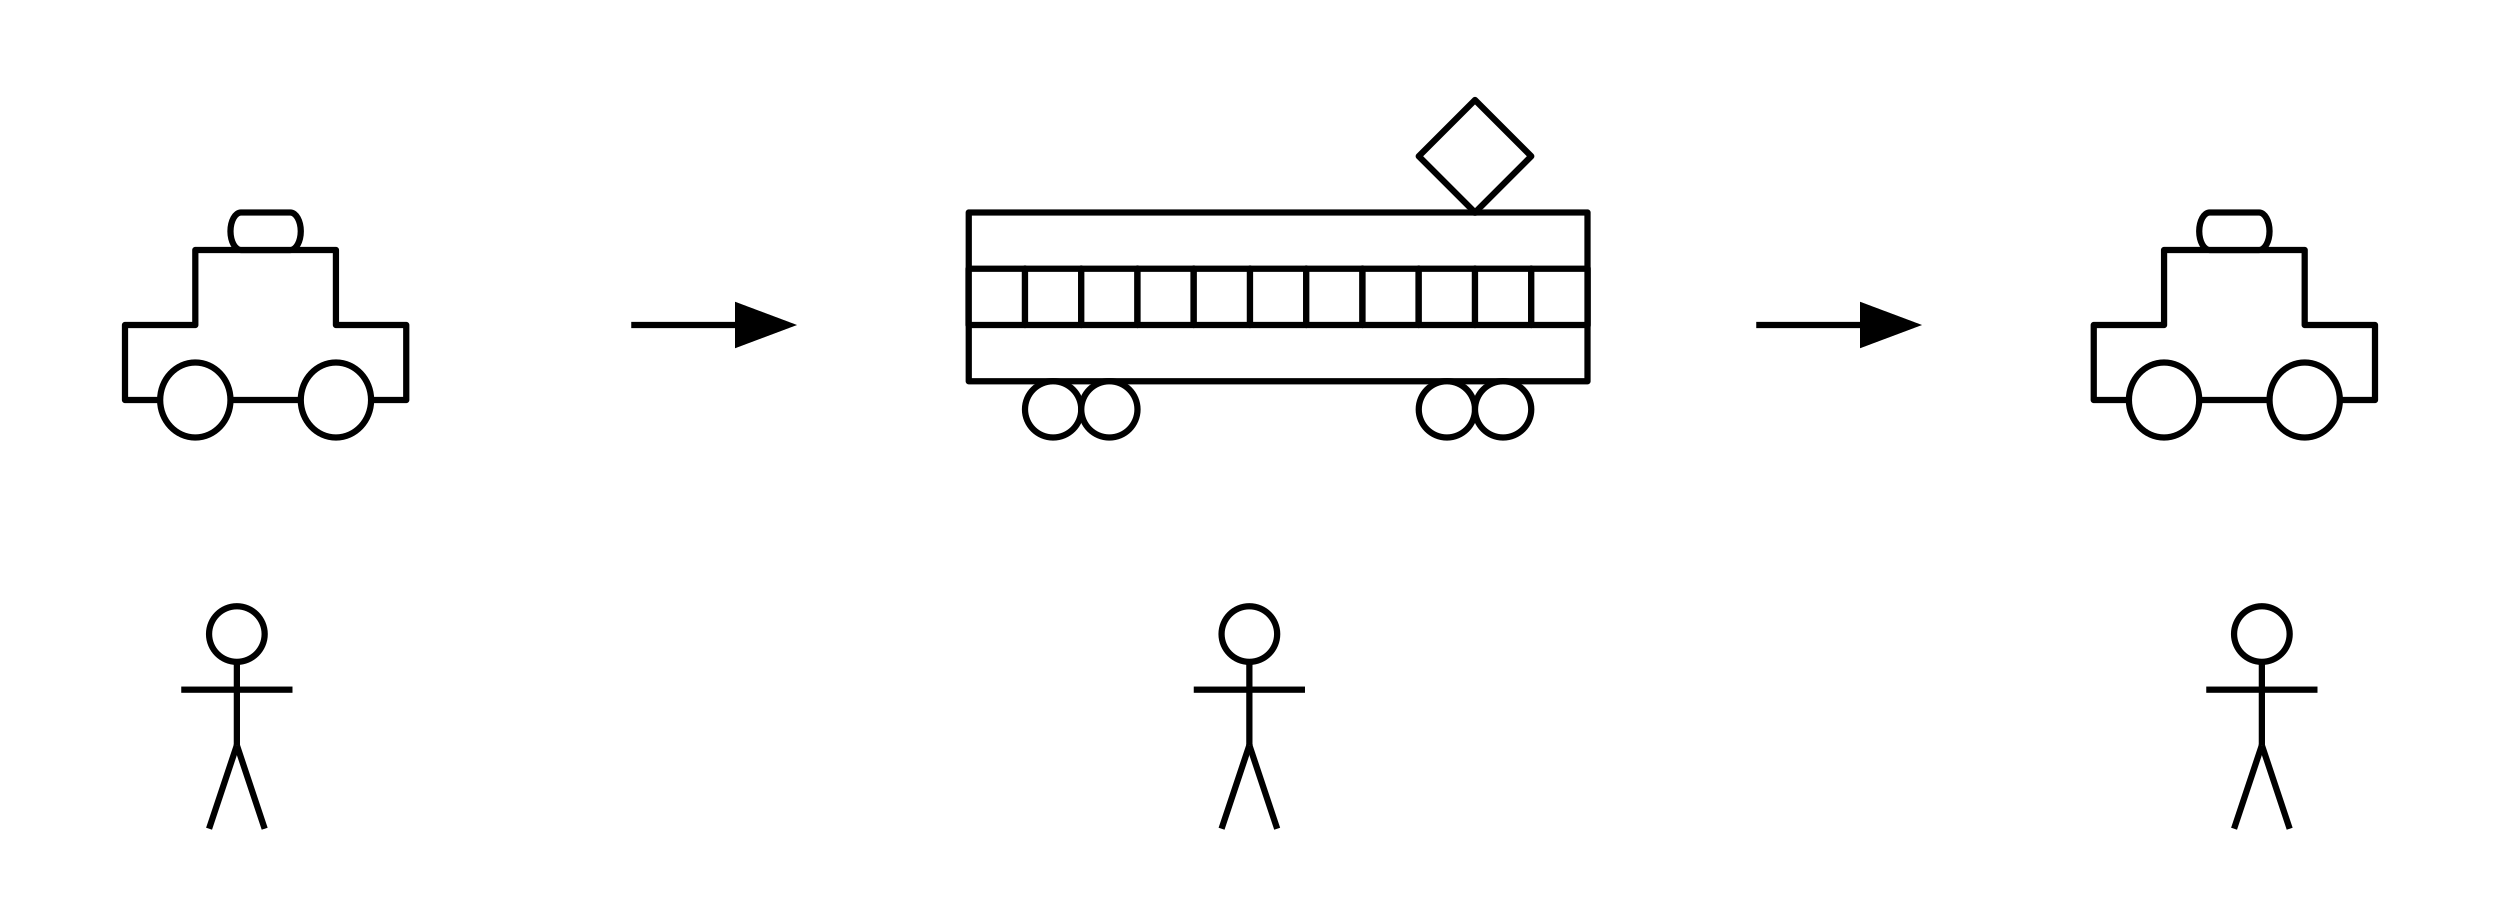 <?xml version="1.0"?>
<!DOCTYPE svg PUBLIC "-//W3C//DTD SVG 1.1//EN" "http://www.w3.org/Graphics/SVG/1.1/DTD/svg11.dtd">
<svg xmlns="http://www.w3.org/2000/svg" xmlns:xl="http://www.w3.org/1999/xlink" version="1.1" viewBox="43 74 400 147" width="400pt" height="147pt"><defs><marker orient="auto" overflow="visible" markerUnits="strokeWidth" id="FilledArrow_Marker" viewBox="-1 -4 10 8" markerWidth="10" markerHeight="8" color="black"><g><path d="M 8 0 L 0 -3 L 0 3 Z" fill="currentColor" stroke="currentColor" stroke-width="1"/></g></marker></defs><g stroke="none" stroke-opacity="1" stroke-dasharray="none" fill="none" fill-opacity="1"><title>Canvas 1</title><rect fill="white" width="523" height="770"/><g><title>1 レイヤー</title><rect x="198" y="108" width="99" height="27" fill="white"/><rect x="198" y="108" width="99" height="27" stroke="black" stroke-linecap="round" stroke-linejoin="round" stroke-width="1"/><path d="M 279 90 L 288 99 L 279 108 L 270 99 Z" fill="white"/><path d="M 279 90 L 288 99 L 279 108 L 270 99 Z" stroke="black" stroke-linecap="round" stroke-linejoin="round" stroke-width="1"/><rect x="198" y="117" width="9" height="9" fill="white"/><rect x="198" y="117" width="9" height="9" stroke="black" stroke-linecap="round" stroke-linejoin="round" stroke-width="1"/><rect x="207" y="117" width="9" height="9" fill="white"/><rect x="207" y="117" width="9" height="9" stroke="black" stroke-linecap="round" stroke-linejoin="round" stroke-width="1"/><rect x="216" y="117" width="9" height="9" fill="white"/><rect x="216" y="117" width="9" height="9" stroke="black" stroke-linecap="round" stroke-linejoin="round" stroke-width="1"/><rect x="225" y="117" width="9" height="9" fill="white"/><rect x="225" y="117" width="9" height="9" stroke="black" stroke-linecap="round" stroke-linejoin="round" stroke-width="1"/><rect x="234" y="117" width="9" height="9" fill="white"/><rect x="234" y="117" width="9" height="9" stroke="black" stroke-linecap="round" stroke-linejoin="round" stroke-width="1"/><rect x="243" y="117" width="9" height="9" fill="white"/><rect x="243" y="117" width="9" height="9" stroke="black" stroke-linecap="round" stroke-linejoin="round" stroke-width="1"/><rect x="252" y="117" width="9" height="9" fill="white"/><rect x="252" y="117" width="9" height="9" stroke="black" stroke-linecap="round" stroke-linejoin="round" stroke-width="1"/><rect x="261" y="117" width="9" height="9" fill="white"/><rect x="261" y="117" width="9" height="9" stroke="black" stroke-linecap="round" stroke-linejoin="round" stroke-width="1"/><rect x="270" y="117" width="9" height="9" fill="white"/><rect x="270" y="117" width="9" height="9" stroke="black" stroke-linecap="round" stroke-linejoin="round" stroke-width="1"/><rect x="279" y="117" width="9" height="9" fill="white"/><rect x="279" y="117" width="9" height="9" stroke="black" stroke-linecap="round" stroke-linejoin="round" stroke-width="1"/><rect x="288" y="117" width="9" height="9" fill="white"/><rect x="288" y="117" width="9" height="9" stroke="black" stroke-linecap="round" stroke-linejoin="round" stroke-width="1"/><circle cx="211.5" cy="139.5" r="4.5" fill="white"/><circle cx="211.5" cy="139.5" r="4.5" stroke="black" stroke-linecap="round" stroke-linejoin="round" stroke-width="1"/><circle cx="220.5" cy="139.5" r="4.5" fill="white"/><circle cx="220.5" cy="139.5" r="4.5" stroke="black" stroke-linecap="round" stroke-linejoin="round" stroke-width="1"/><circle cx="274.5" cy="139.5" r="4.5" fill="white"/><circle cx="274.5" cy="139.5" r="4.5" stroke="black" stroke-linecap="round" stroke-linejoin="round" stroke-width="1"/><circle cx="283.5" cy="139.5" r="4.5" fill="white"/><circle cx="283.5" cy="139.5" r="4.5" stroke="black" stroke-linecap="round" stroke-linejoin="round" stroke-width="1"/><path d="M 63 138 L 63 126 L 74.25 126 L 74.25 114 L 96.75 114 L 96.75 126 L 108 126 L 108 138 Z" fill="white"/><path d="M 63 138 L 63 126 L 74.25 126 L 74.25 114 L 96.75 114 L 96.75 126 L 108 126 L 108 138 Z" stroke="black" stroke-linecap="round" stroke-linejoin="round" stroke-width="1"/><ellipse cx="74.25" cy="138" rx="5.625" ry="6" fill="white"/><ellipse cx="74.25" cy="138" rx="5.625" ry="6" stroke="black" stroke-linecap="round" stroke-linejoin="round" stroke-width="1"/><ellipse cx="96.75" cy="138" rx="5.625" ry="6" fill="white"/><ellipse cx="96.75" cy="138" rx="5.625" ry="6" stroke="black" stroke-linecap="round" stroke-linejoin="round" stroke-width="1"/><path d="M 81.562 108 L 89.438 108 C 90.369 108 91.125 109.344 91.125 111 C 91.125 112.656 90.369 114 89.438 114 L 81.562 114 C 80.631 114 79.875 112.656 79.875 111 C 79.875 109.344 80.631 108 81.562 108" fill="white"/><path d="M 81.562 108 L 89.438 108 C 90.369 108 91.125 109.344 91.125 111 C 91.125 112.656 90.369 114 89.438 114 L 81.562 114 C 80.631 114 79.875 112.656 79.875 111 C 79.875 109.344 80.631 108 81.562 108" stroke="black" stroke-linecap="round" stroke-linejoin="round" stroke-width="1"/><path d="M 378 138 L 378 126 L 389.25 126 L 389.25 114 L 411.75 114 L 411.75 126 L 423 126 L 423 138 Z" fill="white"/><path d="M 378 138 L 378 126 L 389.25 126 L 389.25 114 L 411.75 114 L 411.75 126 L 423 126 L 423 138 Z" stroke="black" stroke-linecap="round" stroke-linejoin="round" stroke-width="1"/><ellipse cx="389.25" cy="138" rx="5.625" ry="6" fill="white"/><ellipse cx="389.25" cy="138" rx="5.625" ry="6" stroke="black" stroke-linecap="round" stroke-linejoin="round" stroke-width="1"/><ellipse cx="411.75" cy="138" rx="5.625" ry="6" fill="white"/><ellipse cx="411.75" cy="138" rx="5.625" ry="6" stroke="black" stroke-linecap="round" stroke-linejoin="round" stroke-width="1"/><path d="M 396.562 108 L 404.438 108 C 405.369 108 406.125 109.344 406.125 111 C 406.125 112.656 405.369 114 404.438 114 L 396.562 114 C 395.631 114 394.875 112.656 394.875 111 C 394.875 109.344 395.631 108 396.562 108" fill="white"/><path d="M 396.562 108 L 404.438 108 C 405.369 108 406.125 109.344 406.125 111 C 406.125 112.656 405.369 114 404.438 114 L 396.562 114 C 395.631 114 394.875 112.656 394.875 111 C 394.875 109.344 395.631 108 396.562 108" stroke="black" stroke-linecap="round" stroke-linejoin="round" stroke-width="1"/><circle cx="80.899" cy="175.449" r="4.449" fill="white"/><circle cx="80.899" cy="175.449" r="4.449" stroke="black" stroke-linecap="round" stroke-linejoin="round" stroke-width="1"/><line x1="80.899" y1="179.899" x2="80.899" y2="193.247" stroke="black" stroke-linecap="butt" stroke-linejoin="miter" stroke-width="1"/><line x1="80.899" y1="193.247" x2="76.449" y2="206.595" stroke="black" stroke-linecap="butt" stroke-linejoin="miter" stroke-width="1"/><line x1="80.899" y1="193.247" x2="85.348" y2="206.595" stroke="black" stroke-linecap="butt" stroke-linejoin="miter" stroke-width="1"/><line x1="80.899" y1="184.348" x2="89.798" y2="184.348" stroke="black" stroke-linecap="butt" stroke-linejoin="miter" stroke-width="1"/><line x1="80.899" y1="184.348" x2="72" y2="184.348" stroke="black" stroke-linecap="butt" stroke-linejoin="miter" stroke-width="1"/><circle cx="242.898" cy="175.449" r="4.449" fill="white"/><circle cx="242.898" cy="175.449" r="4.449" stroke="black" stroke-linecap="round" stroke-linejoin="round" stroke-width="1"/><line x1="242.899" y1="179.899" x2="242.899" y2="193.247" stroke="black" stroke-linecap="butt" stroke-linejoin="miter" stroke-width="1"/><line x1="242.899" y1="193.247" x2="238.449" y2="206.596" stroke="black" stroke-linecap="butt" stroke-linejoin="miter" stroke-width="1"/><line x1="242.899" y1="193.247" x2="247.348" y2="206.596" stroke="black" stroke-linecap="butt" stroke-linejoin="miter" stroke-width="1"/><line x1="242.899" y1="184.348" x2="251.798" y2="184.348" stroke="black" stroke-linecap="butt" stroke-linejoin="miter" stroke-width="1"/><line x1="242.899" y1="184.348" x2="234" y2="184.348" stroke="black" stroke-linecap="butt" stroke-linejoin="miter" stroke-width="1"/><circle cx="404.898" cy="175.449" r="4.449" fill="white"/><circle cx="404.898" cy="175.449" r="4.449" stroke="black" stroke-linecap="round" stroke-linejoin="round" stroke-width="1"/><line x1="404.899" y1="179.899" x2="404.899" y2="193.247" stroke="black" stroke-linecap="butt" stroke-linejoin="miter" stroke-width="1"/><line x1="404.899" y1="193.247" x2="400.449" y2="206.596" stroke="black" stroke-linecap="butt" stroke-linejoin="miter" stroke-width="1"/><line x1="404.899" y1="193.247" x2="409.348" y2="206.596" stroke="black" stroke-linecap="butt" stroke-linejoin="miter" stroke-width="1"/><line x1="404.899" y1="184.348" x2="413.798" y2="184.348" stroke="black" stroke-linecap="butt" stroke-linejoin="miter" stroke-width="1"/><line x1="404.899" y1="184.348" x2="396" y2="184.348" stroke="black" stroke-linecap="butt" stroke-linejoin="miter" stroke-width="1"/><line x1="144" y1="126" x2="161.1" y2="126" marker-end="url(#FilledArrow_Marker)" stroke="black" stroke-linecap="butt" stroke-linejoin="miter" stroke-width="1"/><line x1="324" y1="126" x2="341.1" y2="126" marker-end="url(#FilledArrow_Marker)" stroke="black" stroke-linecap="butt" stroke-linejoin="miter" stroke-width="1"/></g></g></svg>
